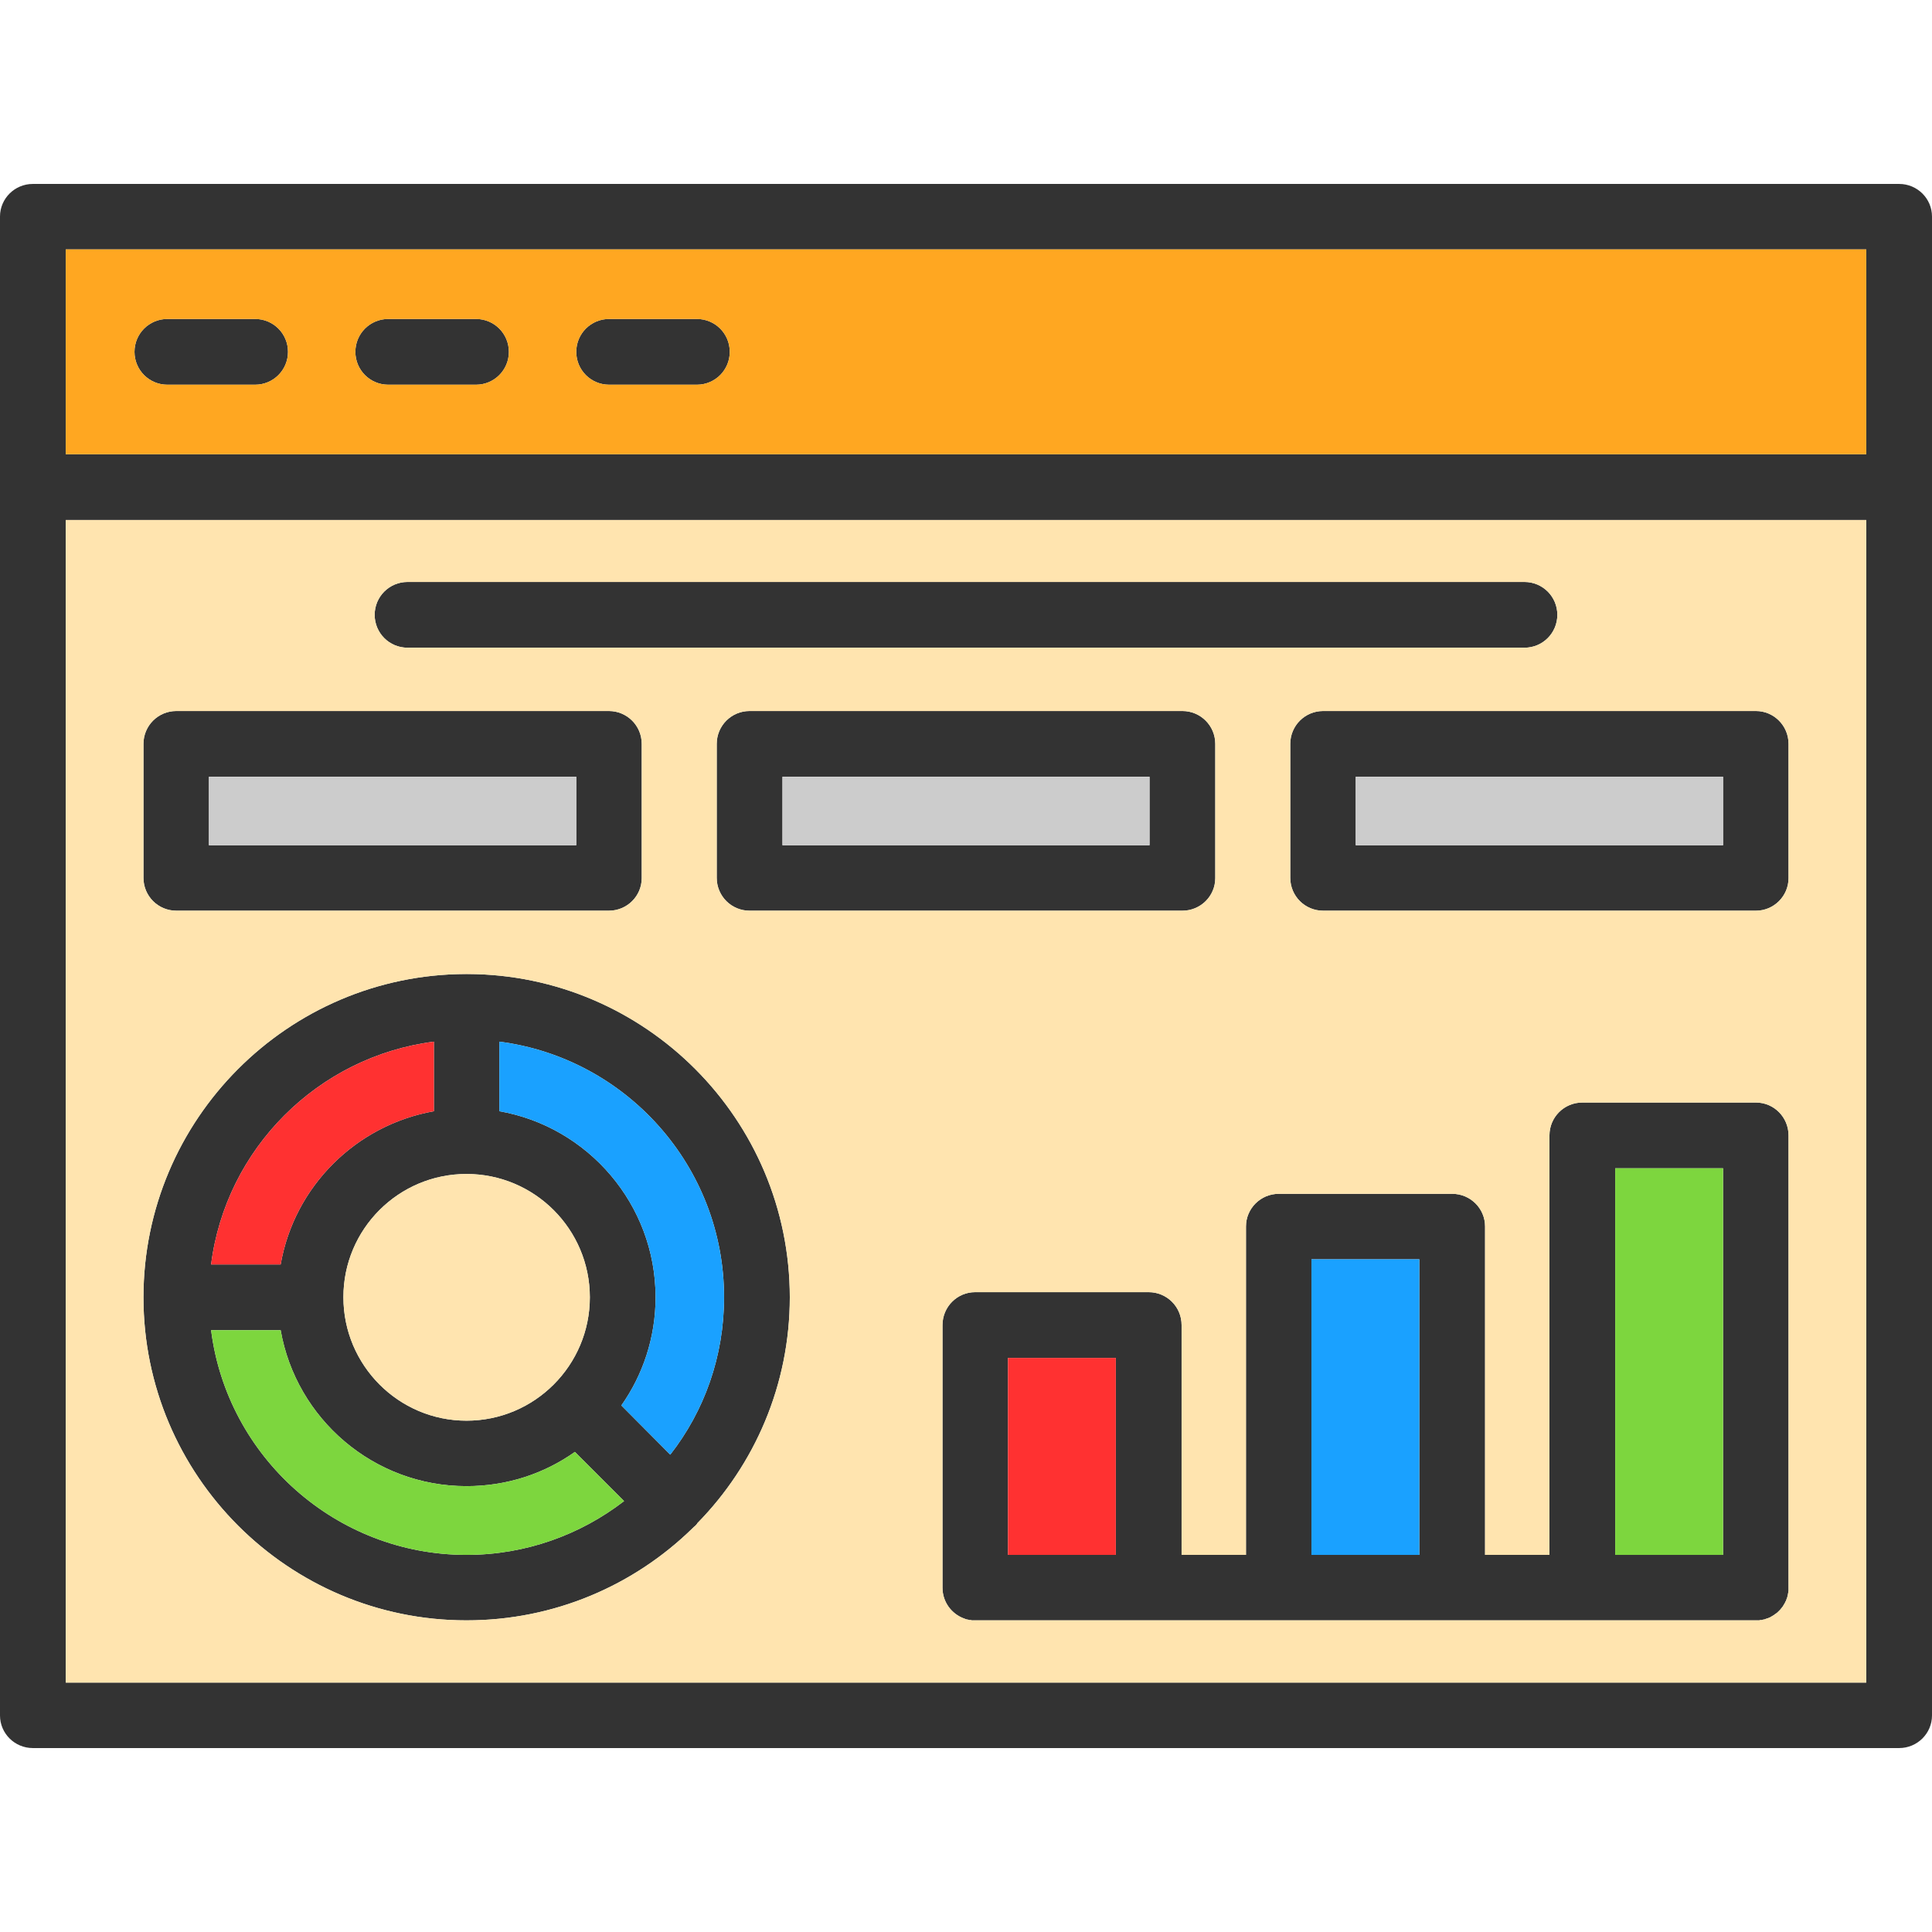 <svg clip-rule="evenodd" fill-rule="evenodd" height="512" image-rendering="optimizeQuality" shape-rendering="geometricPrecision" text-rendering="geometricPrecision" viewBox="0 0 7111 7111" width="512" xmlns="http://www.w3.org/2000/svg"><g id="Layer_x0020_1"><path d="m6463 5964h-639-479-638-479-639c-1 0-2 0-3 0-1 0-2 0-3 0-1 0-2 0-3 0-1 0-2 0-3 0-1 0-2 0-3-1-1 0-2 0-3 0-1 0-2 0-3 0-1-1-2-1-3-1-1 0-2 0-3-1-1 0-2 0-3 0-1-1-2-1-3-1-1 0-2-1-3-1-1 0-1-1-2-1-1 0-2-1-3-1-46-17-79-61-79-113v-967c0-67 54-121 120-121h639c67 0 121 54 121 121v846h237v-1209c0-66 54-120 121-120h638c67 0 121 54 121 120v1209h237v-1544c0-67 54-121 121-121h639c66 0 120 54 120 121v1665 3 3 3 3c0 1-1 2-1 3v3c0 1 0 2-1 3v3c0 1-1 2-1 3s0 2-1 3v3c-1 1-1 2-1 3l-1 2c0 1-1 2-1 3l-1 3c0 1-1 2-1 3l-1 2c-1 1-1 2-2 3 0 1-1 2-1 3 0 1-1 1-1 2l-2 3c0 1-1 1-1 2-1 1-1 2-2 3l-1 2-2 3-2 2c0 1-1 1-1 2l-2 2c-1 1-2 2-2 3-1 0-1 1-2 2l-2 2c-1 1-1 1-2 2l-2 2c-1 1-2 1-2 2-1 1-2 1-2 2-1 1-2 1-3 2l-2 2c-1 0-1 1-2 1l-3 2-2 2c-1 0-2 1-2 1-1 1-2 1-3 2-1 0-2 1-2 1-1 1-2 1-3 2-1 0-2 1-3 1 0 1-1 1-2 2-1 0-2 0-3 1-1 0-2 1-2 1-1 0-2 1-3 1s-2 1-3 1l-3 1-3 1c-1 0-1 1-2 1s-2 0-3 1c-1 0-2 0-3 0-1 1-2 1-3 1s-2 0-3 1c-1 0-2 0-3 0s-2 0-3 0c-1 1-2 1-3 1s-2 0-3 0-2 0-3 0-2 0-3 0-2 0-3 0zm-6463-4171v-996c0-66 54-120 121-120h6869c67 0 121 54 121 120v996 4521c0 66-54 120-121 120h-6869c-67 0-121-54-121-120zm6869-121v-754h-6627v754zm-6627 4521h6627v-4279h-6627zm697-4777h-323c-67 0-121-54-121-121s54-121 121-121h323c67 0 121 54 121 121s-54 121-121 121zm813 0h-323c-67 0-121-54-121-121s54-121 121-121h323c67 0 121 54 121 121s-54 121-121 121zm813 0h-323c-67 0-121-54-121-121s54-121 121-121h323c67 0 121 54 121 121s-54 121-121 121zm3046 968h-4111c-67 0-121-54-121-121s54-121 121-121h4111c67 0 121 54 121 121s-54 121-121 121zm-3370 968h-1592c-67 0-121-54-121-121v-493c0-67 54-121 121-121h1592c67 0 121 54 121 121v494c0 66-54 120-121 120zm-1472-241h1352v-252h-1352zm3583 241h-1593c-67 0-121-54-121-121v-493c0-67 54-121 121-121h1593c67 0 121 54 121 121v494c0 66-54 120-121 120zm-1472-241h1351v-252h-1351zm3583 241h-1593c-67 0-121-54-121-121v-493c0-67 54-121 121-121h1593c66 0 120 54 120 121v494c0 66-54 120-120 120zm-1473-241h1352v-252h-1352zm-3273 2853c-656 0-1189-533-1189-1189 0-655 532-1188 1186-1190h3 4c654 2 1186 535 1186 1190 0 323-130 617-340 831-2 4-5 7-8 10-4 3-7 6-10 9-215 210-508 339-832 339zm-120-2130c-427 55-766 394-820 820h256c50-287 277-513 564-564zm-820 1062c59 466 459 827 940 827 218 0 419-74 580-198l-181-181c-113 80-250 126-399 126-342 0-627-248-684-574zm1690 458c125-160 198-361 198-579 0-482-361-881-827-941v256c326 57 575 343 575 685 0 148-47 286-126 398zm-750-1033c-250 0-453 203-453 453v1c0 250 203 454 453 454 251 0 454-204 454-454s-203-454-454-454zm1993 1402h397v-725h-397zm1117 0h397v-1088h-397zm1118 0h397v-1423h-397z" fill="#333"/><g fill="#ccc"><path d="m769 3111h1352v-252h-1352z"/><path d="m2880 2859v252h1351v-252z"/><path d="m4990 2859v252h1352v-252z"/></g><path d="m4870 2617h1593c66 0 120 54 120 121v494c0 66-54 120-120 120h-1593c-67 0-121-54-121-121v-493c0-67 54-121 121-121zm-642 2139c67 0 121 54 121 121v846h237v-1209c0-66 54-120 121-120h638c67 0 121 54 121 120v1209h237v-1544c0-67 54-121 121-121h639c66 0 120 54 120 121v1665 3 3 3 3l-1 3v3l-1 3v3l-1 3-1 3v3l-1 3-1 2-1 3-1 3-1 3-1 2-2 3-1 3-1 2-2 3-1 2-2 3-1 2-2 3-2 2-1 2-2 2-2 3-2 2-2 2-2 2-2 2-2 2-2 2-3 2-2 2-2 1-3 2-2 2-2 1-3 2-2 1-3 2-3 1-2 2-3 1-2 1-3 1-3 1-3 1-3 1-2 1-3 1h-3l-3 1-3 1h-3-3l-3 1h-3-3-3-3-639-479-638-479-639-3-3-3-3l-3-1h-3-3l-3-1-3-1h-3l-3-1-3-1-2-1-3-1c-46-17-79-61-79-113v-967c0-67 54-121 120-121zm1383-2614c67 0 121 54 121 121s-54 121-121 121h-4111c-67 0-121-54-121-121s54-121 121-121zm1258-228h-6627v4279h6627zm-2517 703c67 0 121 54 121 121v494c0 66-54 120-121 120h-1593c-67 0-121-54-121-121v-493c0-67 54-121 121-121zm-1990 121v494c0 66-54 120-121 120h-1592c-67 0-121-54-121-121v-493c0-67 54-121 121-121h1592c67 0 121 54 121 121zm-641 847c654 2 1186 535 1186 1190 0 323-130 617-340 831-2 4-5 7-8 10-4 3-7 6-10 9-215 210-508 339-832 339-656 0-1189-533-1189-1189 0-655 532-1188 1186-1190h3z" fill="#ffe4af"/><path d="m5945 4300v1423h397v-1423z" fill="#7dd63e"/><path d="m5224 5723v-1088h-397v1088z" fill="#1aa1ff"/><path d="m4107 5723v-725h-397v725z" fill="#ff3131"/><path d="m2467 5354c125-160 198-361 198-579 0-482-361-881-827-941v256c326 57 575 343 575 685 0 148-47 286-126 398z" fill="#1aa1ff"/><path d="m2297 5525-181-181c-113 80-250 126-399 126-342 0-627-248-684-574h-256c59 466 459 827 940 827 218 0 419-74 580-198z" fill="#7dd63e"/><path d="m1717 5229c251 0 454-204 454-454s-203-454-454-454c-250 0-453 203-453 453v1c0 250 203 454 453 454z" fill="#ffe4af"/><path d="m1033 4654c50-287 277-513 564-564v-256c-427 55-766 394-820 820z" fill="#ff3131"/><path d="m242 1672h6627v-754h-6627zm697-256h-323c-67 0-121-54-121-121s54-121 121-121h323c67 0 121 54 121 121s-54 121-121 121zm813 0h-323c-67 0-121-54-121-121s54-121 121-121h323c67 0 121 54 121 121s-54 121-121 121zm813 0h-323c-67 0-121-54-121-121s54-121 121-121h323c67 0 121 54 121 121s-54 121-121 121z" fill="#ffa721"/></g></svg>